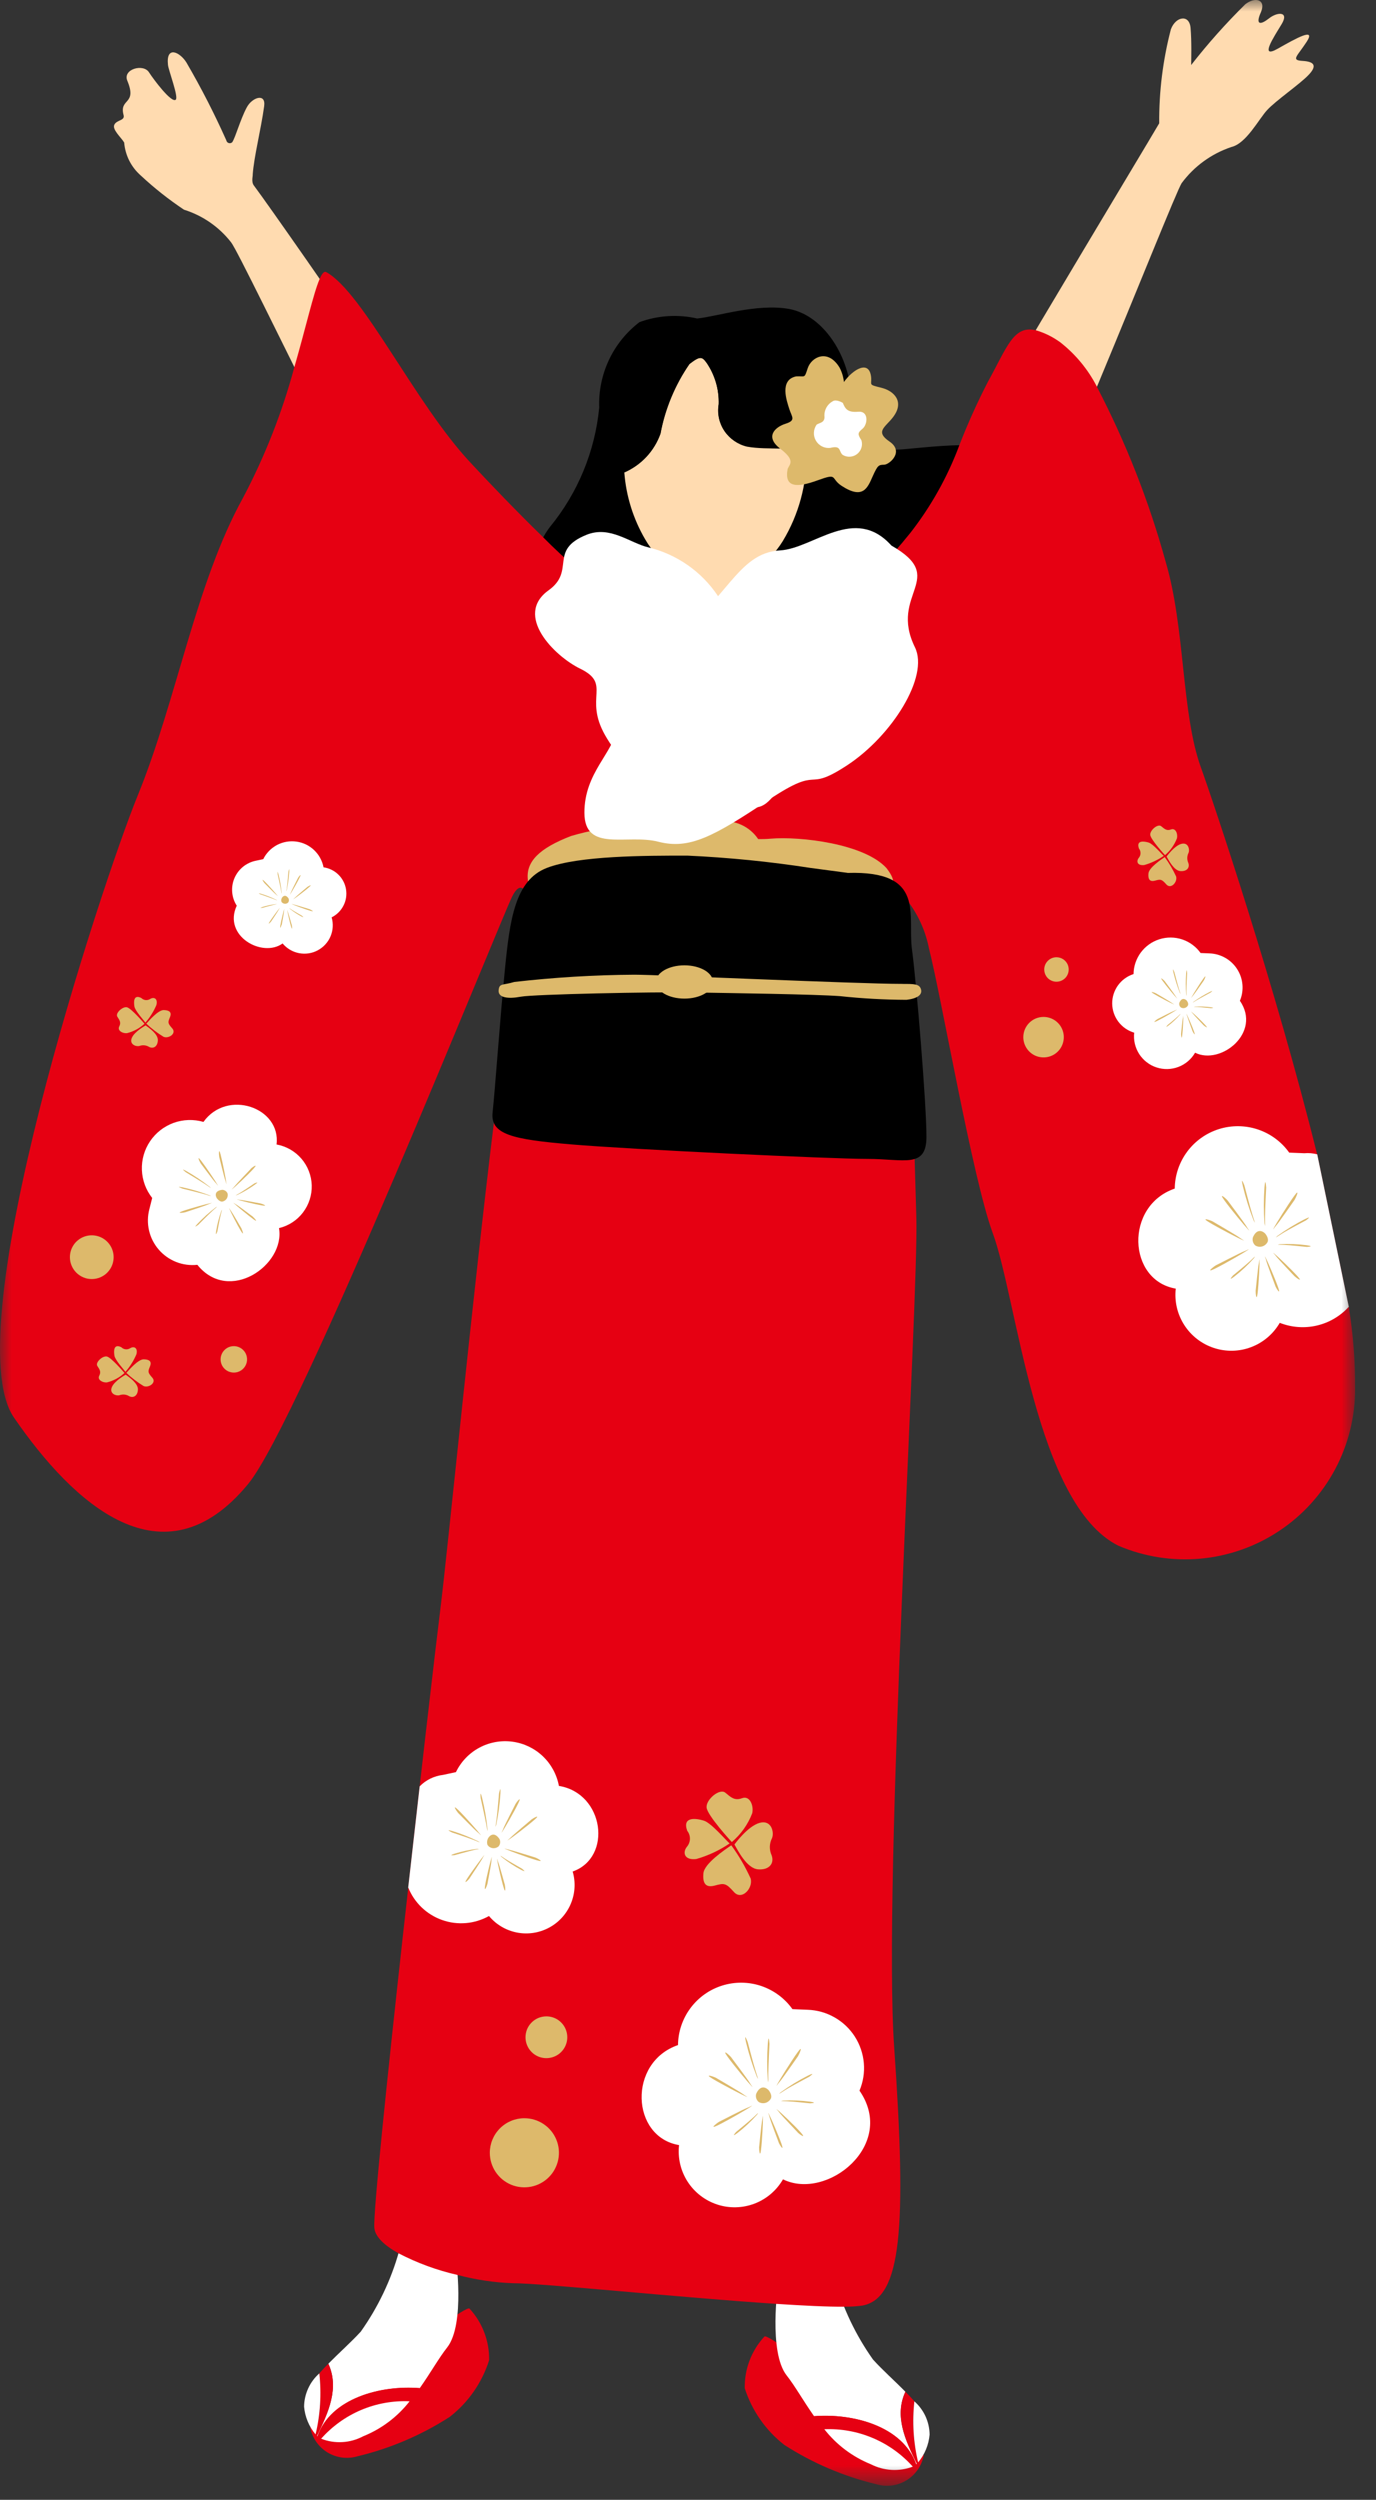<svg width="60" height="109" viewBox="0 0 60 109" fill="none" xmlns="http://www.w3.org/2000/svg">
<rect x="0" y="0" width="60" height="109" fill="#333333" stroke="none"/>
<mask id="mask0_317_6412" style="mask-type:luminance" maskUnits="userSpaceOnUse" x="0" y="0" width="60" height="109">
<path d="M59.094 0H0V108.376H59.094V0Z" fill="white"/>
</mask>
<g mask="url(#mask0_317_6412)">
<path d="M30.412 13.886C31.246 13.805 33.012 13.223 34.397 13.47C35.782 13.716 36.875 15.257 37.087 16.924C37.299 18.59 37.421 19.765 39.414 19.588C41.407 19.412 44.327 18.998 45.555 20.634C46.783 22.268 46.502 23.605 46.571 24.764C46.648 25.331 46.903 25.859 47.301 26.272C47.699 26.684 48.217 26.959 48.782 27.055C49.259 27.118 49.717 27.286 50.121 27.546C50.526 27.807 50.869 28.153 51.124 28.561C51.205 29.058 51.161 29.566 50.996 30.041C50.83 30.516 50.549 30.942 50.177 31.28C49.331 31.881 47.632 31.529 47.651 33.011C47.67 34.492 47.8 36.02 47.092 37.169C46.582 37.821 45.911 38.331 45.145 38.646C44.379 38.962 43.545 39.073 42.723 38.968C41.153 38.675 39.063 35.362 36.523 34.779C33.983 34.194 24.209 27.738 23.71 26.532C23.404 25.976 23.267 25.343 23.316 24.71C23.365 24.077 23.598 23.473 23.985 22.971C25.199 21.488 25.945 19.678 26.129 17.77C26.102 17.055 26.248 16.343 26.553 15.694C26.858 15.046 27.315 14.481 27.884 14.046C28.693 13.751 29.57 13.697 30.41 13.89" fill="black"/>
<path d="M31.34 17.628C31.359 16.991 31.178 16.364 30.822 15.835C30.622 15.569 30.547 15.49 30.064 15.872C29.438 16.787 29.008 17.821 28.8 18.91C28.663 19.283 28.453 19.624 28.182 19.915C27.911 20.205 27.585 20.438 27.223 20.6C27.301 21.627 27.61 22.622 28.129 23.511C28.434 24.044 28.866 24.493 29.387 24.819C29.907 25.145 30.5 25.338 31.113 25.38C31.727 25.352 32.324 25.174 32.852 24.86C33.38 24.546 33.823 24.106 34.141 23.58C34.828 22.437 35.184 21.125 35.17 19.791C34.677 19.418 33.531 19.649 32.57 19.475C32.169 19.379 31.819 19.135 31.591 18.792C31.363 18.449 31.273 18.032 31.339 17.625" fill="#FFDBB0"/>
<path d="M31.23 15.19C27.984 15.152 26.974 18.006 27.22 20.602C27.586 20.445 27.916 20.213 28.188 19.921C28.46 19.63 28.668 19.285 28.8 18.909C28.993 17.816 29.424 16.779 30.063 15.872C30.555 15.493 30.622 15.556 30.821 15.834C31.177 16.363 31.358 16.99 31.338 17.628C31.266 18.031 31.355 18.447 31.584 18.786C31.813 19.125 32.166 19.362 32.567 19.446C33.567 19.646 34.673 19.405 35.167 19.762C35.167 17.479 34.097 15.225 31.233 15.19" fill="black"/>
<path d="M30.478 24.651C31.044 24.859 31.666 24.866 32.237 24.669C32.319 25.203 33.537 28.893 34.327 29.27C33.38 30.694 30.459 30.805 28.644 29.203C29.736 28.686 30.844 25.529 30.478 24.648" fill="#FFDBB0"/>
<path d="M40.065 23.251C40.45 22.151 50.264 5.885 50.547 5.377C50.536 3.994 50.708 2.616 51.056 1.277C51.27 0.708 51.864 0.614 51.914 1.217C51.965 1.82 51.943 2.581 51.94 2.836C52.668 1.902 53.457 1.017 54.3 0.186C54.73 -0.155 55.225 -0.022 54.977 0.543C54.727 1.108 54.977 1.086 55.334 0.802C55.691 0.518 56.227 0.486 55.886 1.052C55.544 1.618 54.895 2.589 55.712 2.125C56.531 1.661 57.398 1.178 56.975 1.825C56.553 2.472 56.276 2.625 56.804 2.656C57.334 2.687 57.437 2.883 57.041 3.287C56.647 3.691 55.623 4.395 55.252 4.8C54.88 5.205 54.343 6.259 53.691 6.411C52.824 6.702 52.066 7.253 51.523 7.989C51.108 8.655 44.842 24.723 43.879 25.355C42.916 25.987 40.487 24.114 40.065 23.255" fill="#FFDBB0"/>
<path d="M22.569 24.972C22.133 23.955 12.431 9.915 11.064 8.08C10.947 7.922 11.035 7.635 11.019 7.61C11.079 6.805 11.376 5.668 11.519 4.626C11.598 4.039 10.989 4.25 10.762 4.68C10.477 5.213 10.275 5.971 10.13 6.198C10.11 6.218 10.085 6.233 10.058 6.24C10.03 6.247 10.002 6.247 9.975 6.238C9.948 6.23 9.923 6.215 9.904 6.194C9.886 6.173 9.873 6.147 9.868 6.119C9.349 4.955 8.767 3.82 8.125 2.719C7.847 2.274 7.232 1.968 7.325 2.833C7.353 3.085 7.798 4.238 7.662 4.348C7.477 4.5 6.722 3.5 6.5 3.158C6.254 2.758 5.335 3.016 5.553 3.524C5.995 4.585 5.187 4.269 5.389 5.018C5.455 5.267 5.102 5.218 4.989 5.431C4.876 5.644 5.273 5.981 5.415 6.214C5.459 6.765 5.715 7.278 6.129 7.644C6.718 8.195 7.352 8.696 8.023 9.144C8.836 9.398 9.552 9.893 10.076 10.565C10.568 11.174 17.934 26.8 18.938 27.334C19.942 27.868 22.203 25.853 22.563 24.972" fill="#FFDBB0"/>
<path d="M13.526 105.842C13.568 106.065 13.656 106.277 13.784 106.464C13.913 106.651 14.079 106.81 14.272 106.929C14.466 107.048 14.682 107.125 14.907 107.155C15.132 107.185 15.36 107.168 15.578 107.105C17.01 106.763 18.373 106.181 19.61 105.384C20.421 104.753 21.02 103.891 21.328 102.912C21.343 102.078 21.035 101.27 20.469 100.658C20.147 100.497 13.526 105.842 13.526 105.842Z" fill="#E60012"/>
<path d="M14.316 103.067C14.783 102.593 15.316 102.12 15.731 101.667C16.484 100.605 17.048 99.422 17.4 98.17L19.872 98.385C19.872 98.385 20.301 101.34 19.496 102.36C19.139 102.811 18.77 103.471 18.303 104.131C16.603 103.998 14.422 104.573 13.848 106.231L13.819 106.209C14.34 105.16 14.792 104.115 14.319 103.067" fill="white"/>
<path d="M13.924 103.486C14.044 103.347 14.177 103.208 14.316 103.066C14.802 104.114 14.338 105.159 13.816 106.223C13.794 106.204 13.778 106.182 13.759 106.163C13.966 105.287 14.023 104.382 13.924 103.486Z" fill="#E60012"/>
<path d="M13.924 103.486C14.023 104.376 13.968 105.277 13.76 106.148C13.473 105.806 13.298 105.383 13.26 104.938C13.263 104.663 13.324 104.392 13.439 104.142C13.553 103.892 13.719 103.668 13.926 103.486" fill="white"/>
<path d="M18.3 104.129C18.161 104.322 18.019 104.517 17.861 104.704C17.137 104.675 16.415 104.806 15.748 105.088C15.08 105.371 14.483 105.797 14 106.336C13.944 106.306 13.891 106.27 13.842 106.229C14.417 104.571 16.592 103.99 18.297 104.129" fill="#E60012"/>
<path d="M17.861 104.704C17.332 105.382 16.634 105.908 15.837 106.229C15.557 106.378 15.248 106.465 14.932 106.483C14.615 106.502 14.298 106.452 14.003 106.336C14.484 105.794 15.079 105.366 15.747 105.083C16.415 104.801 17.137 104.671 17.861 104.704Z" fill="white"/>
<path d="M40.279 107.061C40.237 107.284 40.149 107.495 40.021 107.682C39.892 107.869 39.726 108.028 39.533 108.146C39.34 108.265 39.124 108.343 38.899 108.373C38.674 108.404 38.445 108.387 38.227 108.324C36.795 107.982 35.432 107.4 34.195 106.603C33.387 105.971 32.788 105.11 32.474 104.134C32.459 103.298 32.768 102.489 33.336 101.877C33.658 101.716 40.279 107.061 40.279 107.061Z" fill="#E60012"/>
<path d="M39.48 104.289C39.013 103.812 38.48 103.342 38.065 102.881C37.314 101.821 36.75 100.639 36.4 99.389L33.928 99.603C33.928 99.603 33.499 102.559 34.304 103.579C34.661 104.03 35.03 104.69 35.497 105.353C37.202 105.217 39.375 105.792 39.952 107.453L39.981 107.427C39.46 106.379 38.995 105.334 39.48 104.289Z" fill="white"/>
<path d="M39.871 104.704C39.748 104.565 39.618 104.426 39.479 104.287C38.993 105.332 39.457 106.377 39.979 107.426L40.036 107.366C39.828 106.495 39.773 105.594 39.872 104.704" fill="#E60012"/>
<path d="M39.871 104.705C39.772 105.595 39.827 106.496 40.035 107.367C40.322 107.025 40.497 106.602 40.535 106.157C40.532 105.882 40.471 105.61 40.357 105.36C40.242 105.11 40.076 104.887 39.869 104.705" fill="white"/>
<path d="M35.495 105.351C35.634 105.544 35.776 105.736 35.934 105.923C36.658 105.894 37.379 106.026 38.045 106.308C38.712 106.59 39.309 107.016 39.792 107.555C39.848 107.527 39.901 107.494 39.95 107.455C39.372 105.794 37.206 105.219 35.495 105.355" fill="#E60012"/>
<path d="M35.944 105.922C36.474 106.599 37.172 107.125 37.968 107.447C38.25 107.592 38.558 107.676 38.874 107.695C39.19 107.713 39.506 107.665 39.802 107.554C39.32 107.014 38.724 106.587 38.056 106.305C37.389 106.023 36.668 105.892 35.944 105.922Z" fill="white"/>
<path d="M59.088 60.528C59.097 61.758 58.799 62.97 58.222 64.056C57.645 65.142 56.808 66.068 55.784 66.749C54.761 67.431 53.584 67.847 52.359 67.961C51.135 68.075 49.902 67.882 48.77 67.4C45.147 65.593 44.359 56.653 43.283 53.752C42.402 51.352 41.056 43.509 40.507 41.352C40.367 40.639 40.074 39.965 39.647 39.377C39.347 39.063 39.156 39.306 39.324 40.277C39.413 40.777 39.492 41.721 39.559 42.886C39.577 43.103 39.59 43.333 39.603 43.568C39.718 45.662 39.811 48.302 39.882 50.516C39.909 51.472 39.935 52.349 39.957 53.066C40.064 56.614 38.487 82.112 38.992 89.286C39.537 97.138 39.324 100.207 37.606 100.53C37.343 100.566 37.078 100.582 36.813 100.579C36.096 100.587 35.046 100.534 33.837 100.455C29.697 100.184 23.637 99.555 22.368 99.555C21.553 99.527 20.743 99.406 19.954 99.196C19.057 98.993 18.189 98.674 17.373 98.249C16.766 97.912 16.354 97.531 16.323 97.137C16.217 95.848 18.785 73.49 19.215 70.049C19.515 67.631 20.615 56.467 21.535 48.956C21.819 46.68 22.08 44.749 22.301 43.487C22.346 43.226 22.39 42.995 22.434 42.796C22.478 42.597 22.51 42.451 22.545 42.322C23.134 40.192 23.068 38.961 22.797 38.744C22.673 38.638 22.497 38.753 22.332 39.094C21.797 40.17 13.073 61.971 10.819 64.708C7.119 69.202 3.189 65.562 0.607 61.808C-1.975 58.054 4.415 38.594 6 34.7C7.7 30.541 8.533 25.427 10.6 21.7C11.555 19.889 12.306 17.977 12.838 16C13.347 14.238 13.671 12.776 13.938 12.165C14.038 11.926 14.133 11.815 14.226 11.865C15.837 12.755 18.096 17.59 20.514 20.172C21.338 21.058 22.489 22.262 23.662 23.405C24.701 24.456 25.827 25.416 27.028 26.275C27.242 26.415 27.467 26.536 27.701 26.638C28.08 26.792 28.467 26.924 28.861 27.032C28.906 27.041 28.945 27.054 28.985 27.063C29.301 27.159 29.631 27.198 29.96 27.178L30.013 27.293L31.093 29.793L31.337 30.351L31.359 30.4L31.434 30.324L33.2 28.564L33.94 27.824C34.082 27.815 34.222 27.793 34.36 27.758C35.144 27.522 35.868 27.119 36.482 26.576L36.49 26.571C37.657 25.554 38.731 24.435 39.701 23.228C40.601 22.073 41.32 20.787 41.831 19.415C42.198 18.47 42.615 17.544 43.08 16.643C43.908 15.15 44.187 14.176 45.157 14.398C45.546 14.51 45.911 14.69 46.237 14.929C46.9 15.45 47.442 16.106 47.827 16.855V16.86C49.093 19.291 50.099 21.848 50.827 24.49C51.686 27.39 51.509 31.106 52.368 33.471C52.917 34.994 55.627 43.045 57.434 50.338L58.811 56.981C59.004 58.154 59.096 59.34 59.086 60.528" fill="#E60012"/>
<path d="M34.883 27.848C34.483 28.012 33.071 27.002 33.071 27.002L30.393 30.791L30.772 32.091L34.883 27.848Z" fill="white"/>
<path d="M30.03 27.183L31.52 30.511L30.772 31.692L28.859 27.021L30.03 27.183Z" fill="white"/>
<path d="M28.96 27L31.554 32.26L30.071 35.145L27.028 26.255L28.96 27Z" fill="#CDD171"/>
<path d="M36.559 26.538L28.039 39.372L24.93 37.6L34.058 27.622L36.559 26.538Z" fill="#CDD171"/>
<path d="M24.912 36.449C26.586 35.957 28.35 35.849 30.071 36.133H30.122C30.506 35.914 30.943 35.805 31.385 35.818C31.709 35.78 32.036 35.831 32.332 35.967C32.627 36.103 32.88 36.318 33.061 36.588C33.232 36.588 33.408 36.588 33.607 36.569C34.896 36.462 37.69 36.784 38.659 37.857C39.654 39.149 37.797 38.612 36.831 38.612C35.865 38.612 27.694 37.857 25.231 37.933C24.549 37.952 23.081 38.82 23.021 38.397C22.907 37.576 23.513 36.986 24.909 36.449" fill="#DDB96B"/>
<path d="M36.951 38.059L35.338 37.844C33.559 37.569 31.767 37.39 29.97 37.308C28.148 37.308 25.234 37.308 23.845 37.844C22.456 38.38 22.231 40.102 22.017 42.265C21.803 44.428 21.587 47.531 21.48 48.5C21.373 49.469 22.339 49.681 24.918 49.9C27.497 50.119 36.206 50.531 37.818 50.531C39.43 50.531 40.398 50.964 40.398 49.565C40.398 48.166 39.968 42.9 39.766 41.397C39.564 39.894 40.391 37.956 36.953 38.063" fill="black"/>
<path d="M39.316 42.9C37.381 42.9 28.716 42.5 27.668 42.5C25.916 42.511 24.167 42.617 22.427 42.816C21.927 42.97 21.771 42.857 21.742 43.179C21.713 43.501 22.142 43.567 22.708 43.46C23.274 43.353 28.461 43.245 30.179 43.274C31.897 43.303 35.546 43.353 36.629 43.435C37.592 43.539 38.56 43.592 39.529 43.596C39.987 43.542 40.229 43.381 40.16 43.138C40.091 42.895 39.851 42.901 39.314 42.901" fill="#DDB96B"/>
<path d="M29.844 42.091C30.531 42.091 31.088 42.416 31.088 42.817C31.088 43.218 30.531 43.543 29.844 43.543C29.157 43.543 28.6 43.218 28.6 42.817C28.6 42.416 29.157 42.091 29.844 42.091Z" fill="#DDB96B"/>
<path d="M50.8 37.287C51.033 37.089 51.213 36.836 51.322 36.549C51.365 36.349 51.257 36.093 51.064 36.166C50.871 36.239 50.777 36.143 50.633 36.025C50.489 35.907 50.141 36.198 50.156 36.402C50.171 36.606 50.8 37.287 50.8 37.287Z" fill="#DDB96B"/>
<path d="M50.747 37.321C50.647 37.235 50.279 36.798 50.089 36.739C49.899 36.68 49.529 36.619 49.664 36.999C49.71 37.058 49.734 37.131 49.732 37.206C49.73 37.28 49.703 37.352 49.654 37.408C49.537 37.559 49.592 37.754 49.894 37.719C50.198 37.632 50.486 37.497 50.747 37.319" fill="#DDB96B"/>
<path d="M50.789 37.369C50.613 37.49 50.102 37.835 50.078 38.081C50.054 38.327 50.124 38.464 50.367 38.398C50.61 38.332 50.651 38.331 50.855 38.561C51.059 38.791 51.35 38.461 51.285 38.219C51.148 37.919 50.98 37.635 50.785 37.369" fill="#DDB96B"/>
<path d="M50.87 37.35C50.957 37.502 51.186 37.961 51.47 37.983C51.754 38.005 51.89 37.83 51.817 37.628C51.785 37.558 51.77 37.482 51.771 37.406C51.773 37.329 51.792 37.254 51.826 37.186C51.887 37.045 51.818 36.712 51.51 36.796C51.202 36.88 50.867 37.35 50.867 37.35" fill="#DDB96B"/>
<path d="M52.352 41.555C52.155 41.279 51.875 41.072 51.553 40.963C51.23 40.855 50.882 40.852 50.557 40.954C50.233 41.056 49.949 41.258 49.746 41.531C49.544 41.803 49.432 42.133 49.428 42.473C49.156 42.56 48.918 42.732 48.75 42.964C48.583 43.196 48.494 43.475 48.497 43.761C48.5 44.047 48.595 44.325 48.768 44.553C48.941 44.781 49.182 44.948 49.456 45.028C49.42 45.354 49.497 45.683 49.674 45.959C49.851 46.234 50.118 46.441 50.429 46.543C50.74 46.646 51.078 46.638 51.384 46.521C51.69 46.405 51.947 46.186 52.111 45.902C53.235 46.457 55.022 45.025 54.065 43.637C54.159 43.415 54.197 43.172 54.176 42.932C54.155 42.691 54.076 42.459 53.945 42.256C53.815 42.053 53.637 41.884 53.427 41.765C53.217 41.646 52.981 41.579 52.739 41.571L52.352 41.555Z" fill="white"/>
<path d="M51.208 42.39C51.186 42.334 51.108 42.149 51.167 42.403C51.239 42.703 51.332 42.997 51.444 43.284C51.499 43.384 51.479 43.347 51.414 43.14C51.349 42.933 51.208 42.39 51.208 42.39Z" fill="#DDB96B"/>
<path d="M50.785 42.78C50.742 42.727 50.535 42.545 50.694 42.766C50.853 42.987 51.234 43.445 51.305 43.516C51.376 43.587 51.294 43.499 51.257 43.43C51.22 43.361 50.785 42.78 50.785 42.78Z" fill="#DDB96B"/>
<path d="M52.771 43.289C52.814 43.257 52.955 43.152 52.749 43.253C52.505 43.376 52.271 43.518 52.049 43.678C51.976 43.748 52.003 43.722 52.167 43.622C52.331 43.522 52.767 43.289 52.767 43.289" fill="#DDB96B"/>
<path d="M52 44.964C52.023 45.019 52.148 45.218 52.072 44.998C51.996 44.778 51.791 44.307 51.75 44.231C51.709 44.155 51.75 44.248 51.768 44.314C51.786 44.38 52 44.964 52 44.964Z" fill="#DDB96B"/>
<path d="M50.917 44.691C50.887 44.726 50.789 44.839 50.945 44.722C51.129 44.58 51.299 44.422 51.452 44.248C51.5 44.175 51.481 44.202 51.362 44.314C51.243 44.426 50.917 44.691 50.917 44.691Z" fill="#DDB96B"/>
<path d="M52.493 42.752C52.53 42.694 52.637 42.442 52.478 42.661C52.319 42.88 52.004 43.388 51.959 43.478C51.914 43.568 51.973 43.464 52.027 43.406C52.081 43.348 52.493 42.752 52.493 42.752Z" fill="#DDB96B"/>
<path d="M51.764 42.436C51.759 42.376 51.743 42.177 51.721 42.436C51.7 42.744 51.7 43.053 51.721 43.36C51.742 43.472 51.734 43.43 51.735 43.213C51.736 42.996 51.764 42.436 51.764 42.436Z" fill="#DDB96B"/>
<path d="M50.4 43.31C50.339 43.278 50.08 43.191 50.311 43.333C50.542 43.475 51.072 43.748 51.165 43.786C51.258 43.824 51.15 43.773 51.088 43.724C51.026 43.675 50.4 43.31 50.4 43.31Z" fill="#DDB96B"/>
<path d="M51.739 43.619C51.629 43.519 51.508 43.53 51.426 43.719C51.415 43.757 51.415 43.797 51.427 43.834C51.438 43.871 51.461 43.904 51.491 43.929C51.518 43.945 51.547 43.954 51.578 43.958C51.609 43.961 51.64 43.958 51.67 43.948C51.7 43.939 51.727 43.923 51.75 43.903C51.773 43.882 51.792 43.857 51.805 43.829C51.837 43.729 51.739 43.619 51.739 43.619Z" fill="#DDB96B"/>
<path d="M50.478 44.432C50.418 44.466 50.205 44.638 50.449 44.52C50.693 44.402 51.209 44.101 51.291 44.043C51.373 43.985 51.272 44.049 51.198 44.074C51.124 44.099 50.478 44.432 50.478 44.432Z" fill="#DDB96B"/>
<path d="M52.8 43.961C52.846 43.961 52.995 43.947 52.8 43.918C52.57 43.888 52.338 43.879 52.106 43.891C52.021 43.909 52.053 43.902 52.216 43.909C52.379 43.916 52.798 43.961 52.798 43.961" fill="#DDB96B"/>
<path d="M52.487 44.708C52.529 44.749 52.723 44.884 52.566 44.708C52.409 44.532 52.038 44.182 51.966 44.128C51.894 44.074 51.975 44.142 52.014 44.197C52.053 44.252 52.482 44.705 52.482 44.705" fill="#DDB96B"/>
<path d="M51.5 45.082C51.5 45.141 51.521 45.375 51.55 45.144C51.579 44.913 51.602 44.4 51.599 44.314C51.596 44.228 51.599 44.331 51.578 44.396C51.557 44.461 51.5 45.082 51.5 45.082Z" fill="#DDB96B"/>
<path d="M11.477 37.465C11.606 37.202 11.815 36.986 12.074 36.847C12.333 36.709 12.629 36.656 12.919 36.695C13.21 36.734 13.481 36.863 13.694 37.065C13.908 37.266 14.052 37.53 14.108 37.818C14.352 37.852 14.58 37.964 14.756 38.137C14.933 38.31 15.049 38.535 15.088 38.779C15.128 39.023 15.088 39.273 14.975 39.492C14.862 39.712 14.682 39.89 14.461 40C14.54 40.273 14.524 40.565 14.413 40.827C14.303 41.089 14.105 41.304 13.854 41.438C13.604 41.572 13.314 41.615 13.035 41.56C12.756 41.505 12.505 41.356 12.323 41.138C11.444 41.776 9.708 40.817 10.323 39.491C10.21 39.314 10.142 39.113 10.125 38.905C10.107 38.696 10.14 38.486 10.222 38.294C10.303 38.101 10.431 37.931 10.592 37.798C10.754 37.665 10.946 37.574 11.151 37.532L11.479 37.462" fill="white"/>
<path d="M12.576 38.01C12.588 37.959 12.624 37.79 12.613 38.015C12.595 38.282 12.56 38.547 12.506 38.808C12.475 38.902 12.487 38.867 12.512 38.681C12.537 38.495 12.576 38.01 12.576 38.01Z" fill="#DDB96B"/>
<path d="M12.995 38.28C13.024 38.228 13.174 38.043 13.071 38.254C12.968 38.465 12.71 38.914 12.66 38.985C12.61 39.056 12.665 38.969 12.688 38.904C12.711 38.839 12.995 38.28 12.995 38.28Z" fill="#DDB96B"/>
<path d="M11.374 39.007C11.333 38.986 11.196 38.917 11.387 38.973C11.613 39.042 11.833 39.129 12.045 39.233C12.118 39.282 12.09 39.264 11.936 39.203C11.782 39.142 11.374 39.003 11.374 39.003" fill="#DDB96B"/>
<path d="M12.279 40.323C12.268 40.373 12.19 40.561 12.223 40.362C12.256 40.163 12.361 39.731 12.385 39.662C12.409 39.593 12.385 39.676 12.385 39.735C12.385 39.794 12.285 40.324 12.285 40.324" fill="#DDB96B"/>
<path d="M13.164 39.93C13.194 39.955 13.295 40.038 13.144 39.961C12.968 39.867 12.8 39.756 12.644 39.631C12.594 39.575 12.613 39.596 12.731 39.673C12.849 39.75 13.167 39.93 13.167 39.93" fill="#DDB96B"/>
<path d="M11.533 38.507C11.493 38.463 11.365 38.263 11.533 38.427C11.701 38.591 12.043 38.978 12.095 39.048C12.147 39.118 12.082 39.038 12.027 38.997C11.972 38.956 11.533 38.507 11.533 38.507Z" fill="#DDB96B"/>
<path d="M12.108 38.13C12.108 38.078 12.088 37.906 12.144 38.124C12.208 38.383 12.254 38.647 12.281 38.912C12.281 39.012 12.281 38.974 12.248 38.789C12.215 38.604 12.108 38.13 12.108 38.13Z" fill="#DDB96B"/>
<path d="M13.4 38.675C13.447 38.639 13.656 38.526 13.48 38.681C13.304 38.836 12.891 39.148 12.817 39.194C12.743 39.24 12.828 39.181 12.873 39.13C12.918 39.079 13.4 38.675 13.4 38.675Z" fill="#DDB96B"/>
<path d="M12.3 39.136C12.378 39.03 12.484 39.026 12.582 39.174C12.596 39.205 12.602 39.239 12.597 39.272C12.593 39.305 12.579 39.337 12.557 39.362C12.536 39.379 12.512 39.392 12.486 39.4C12.461 39.407 12.434 39.409 12.407 39.405C12.381 39.402 12.355 39.393 12.332 39.379C12.31 39.365 12.29 39.346 12.275 39.324C12.264 39.293 12.261 39.26 12.266 39.227C12.27 39.195 12.281 39.164 12.3 39.136Z" fill="#DDB96B"/>
<path d="M13.5 39.645C13.556 39.665 13.763 39.781 13.538 39.716C13.313 39.651 12.827 39.47 12.749 39.432C12.671 39.394 12.766 39.432 12.833 39.446C12.9 39.46 13.5 39.645 13.5 39.645Z" fill="#DDB96B"/>
<path d="M11.446 39.585C11.406 39.585 11.277 39.602 11.438 39.549C11.63 39.489 11.827 39.447 12.026 39.424C12.101 39.424 12.073 39.424 11.935 39.455C11.797 39.486 11.446 39.585 11.446 39.585Z" fill="#DDB96B"/>
<path d="M11.826 40.176C11.796 40.217 11.651 40.361 11.759 40.19C11.867 40.019 12.132 39.663 12.182 39.607C12.232 39.551 12.176 39.621 12.151 39.674C12.126 39.727 11.826 40.174 11.826 40.174" fill="#DDB96B"/>
<path d="M12.726 40.349C12.738 40.399 12.751 40.602 12.693 40.409C12.635 40.216 12.538 39.782 12.529 39.709C12.52 39.636 12.535 39.723 12.558 39.776C12.581 39.829 12.726 40.349 12.726 40.349Z" fill="#DDB96B"/>
<path d="M45.533 42.273C45.533 42.379 45.565 42.482 45.623 42.57C45.682 42.658 45.765 42.726 45.863 42.767C45.96 42.807 46.068 42.818 46.171 42.797C46.275 42.776 46.37 42.725 46.445 42.651C46.52 42.576 46.57 42.481 46.591 42.377C46.611 42.274 46.601 42.166 46.561 42.069C46.52 41.971 46.452 41.888 46.364 41.829C46.276 41.771 46.173 41.739 46.067 41.739C45.926 41.739 45.79 41.795 45.69 41.896C45.59 41.996 45.533 42.132 45.533 42.273Z" fill="#DDB96B"/>
<path d="M44.621 45.224C44.621 45.398 44.673 45.569 44.77 45.714C44.867 45.86 45.005 45.973 45.166 46.04C45.328 46.106 45.505 46.124 45.676 46.09C45.848 46.056 46.005 45.972 46.129 45.848C46.252 45.725 46.336 45.567 46.37 45.396C46.404 45.225 46.387 45.047 46.32 44.886C46.253 44.725 46.14 44.587 45.995 44.49C45.849 44.393 45.679 44.341 45.504 44.341C45.27 44.341 45.045 44.434 44.88 44.599C44.714 44.765 44.621 44.99 44.621 45.224Z" fill="#DDB96B"/>
<path d="M58.814 56.98C58.442 57.388 57.955 57.674 57.418 57.799C56.88 57.924 56.317 57.882 55.803 57.68C55.523 58.164 55.084 58.538 54.561 58.737C54.038 58.937 53.462 58.95 52.93 58.775C52.398 58.6 51.942 58.247 51.64 57.776C51.337 57.305 51.206 56.744 51.268 56.188C49.168 55.833 49.032 52.579 51.224 51.826C51.231 51.245 51.421 50.682 51.767 50.216C52.113 49.75 52.597 49.406 53.151 49.232C53.705 49.058 54.299 49.064 54.849 49.248C55.4 49.432 55.878 49.785 56.215 50.258L56.874 50.285C57.063 50.268 57.253 50.284 57.437 50.333L58.814 56.98Z" fill="white"/>
<path d="M54.261 51.689C54.221 51.589 54.094 51.278 54.192 51.711C54.314 52.223 54.472 52.726 54.664 53.216C54.756 53.387 54.722 53.323 54.611 52.97C54.5 52.617 54.261 51.689 54.261 51.689Z" fill="#DDB96B"/>
<path d="M53.538 52.355C53.464 52.264 53.113 51.955 53.382 52.331C53.651 52.707 54.304 53.49 54.425 53.612C54.546 53.734 54.409 53.582 54.345 53.464C54.281 53.346 53.538 52.355 53.538 52.355Z" fill="#DDB96B"/>
<path d="M56.929 53.224C57.002 53.169 57.244 52.989 56.891 53.162C56.477 53.373 56.079 53.616 55.702 53.888C55.577 54.008 55.624 53.963 55.902 53.788C56.18 53.613 56.928 53.22 56.928 53.22" fill="#DDB96B"/>
<path d="M55.612 56.083C55.651 56.175 55.865 56.516 55.735 56.141C55.605 55.766 55.255 54.961 55.185 54.831C55.115 54.703 55.191 54.861 55.215 54.974C55.239 55.087 55.615 56.083 55.615 56.083" fill="#DDB96B"/>
<path d="M53.763 55.616C53.713 55.676 53.545 55.869 53.812 55.669C54.126 55.427 54.415 55.156 54.678 54.86C54.758 54.735 54.728 54.782 54.525 54.972C54.322 55.162 53.763 55.616 53.763 55.616Z" fill="#DDB96B"/>
<path d="M56.455 52.306C56.518 52.206 56.7 51.776 56.429 52.151C56.158 52.526 55.621 53.392 55.544 53.545C55.467 53.698 55.568 53.521 55.659 53.423C55.75 53.325 56.459 52.306 56.459 52.306" fill="#DDB96B"/>
<path d="M55.21 51.767C55.201 51.667 55.174 51.325 55.137 51.767C55.1 52.292 55.1 52.819 55.137 53.344C55.173 53.536 55.16 53.465 55.161 53.094C55.162 52.724 55.212 51.767 55.212 51.767" fill="#DDB96B"/>
<path d="M52.877 53.258C52.777 53.203 52.33 53.058 52.724 53.297C53.118 53.536 54.024 54.006 54.183 54.071C54.342 54.136 54.157 54.049 54.052 53.965C53.947 53.881 52.877 53.258 52.877 53.258Z" fill="#DDB96B"/>
<path d="M55.167 53.786C54.979 53.607 54.767 53.635 54.632 53.954C54.614 54.018 54.615 54.085 54.635 54.149C54.654 54.212 54.692 54.269 54.743 54.311C54.789 54.337 54.839 54.354 54.892 54.36C54.944 54.366 54.997 54.361 55.048 54.345C55.098 54.329 55.145 54.303 55.184 54.268C55.224 54.233 55.256 54.191 55.278 54.143C55.334 53.974 55.167 53.786 55.167 53.786Z" fill="#DDB96B"/>
<path d="M53.014 55.174C52.914 55.232 52.549 55.526 52.965 55.324C53.381 55.122 54.265 54.609 54.403 54.51C54.541 54.411 54.369 54.52 54.243 54.564C54.117 54.608 53.014 55.174 53.014 55.174Z" fill="#DDB96B"/>
<path d="M56.984 54.37C57.062 54.364 57.318 54.347 56.984 54.297C56.592 54.245 56.196 54.229 55.8 54.251C55.656 54.281 55.711 54.27 55.987 54.281C56.264 54.292 56.981 54.37 56.981 54.37" fill="#DDB96B"/>
<path d="M56.444 55.645C56.516 55.715 56.844 55.945 56.579 55.65C56.314 55.355 55.679 54.75 55.563 54.66C55.447 54.57 55.579 54.684 55.645 54.778C55.711 54.872 56.444 55.645 56.444 55.645Z" fill="#DDB96B"/>
<path d="M54.752 56.283C54.746 56.383 54.788 56.783 54.837 56.389C54.886 55.995 54.928 55.119 54.922 54.972C54.916 54.825 54.913 55.001 54.886 55.112C54.858 55.223 54.752 56.283 54.752 56.283Z" fill="#DDB96B"/>
<path d="M6.3 44.639C6.083 44.839 5.82 44.98 5.534 45.05C5.341 45.068 5.108 44.934 5.199 44.758C5.29 44.583 5.212 44.481 5.116 44.331C5.02 44.181 5.339 43.882 5.532 43.92C5.725 43.959 6.3 44.639 6.3 44.639Z" fill="#DDB96B"/>
<path d="M6.339 44.59C6.269 44.483 5.895 44.082 5.862 43.89C5.829 43.698 5.814 43.342 6.162 43.516C6.212 43.567 6.279 43.599 6.35 43.606C6.422 43.613 6.493 43.595 6.553 43.555C6.712 43.461 6.89 43.537 6.821 43.82C6.703 44.1 6.541 44.359 6.341 44.587" fill="#DDB96B"/>
<path d="M6.379 44.636C6.515 44.483 6.904 44.036 7.142 44.042C7.38 44.048 7.502 44.131 7.41 44.355C7.318 44.579 7.31 44.618 7.51 44.84C7.71 45.062 7.357 45.301 7.133 45.209C6.863 45.045 6.611 44.853 6.381 44.636" fill="#DDB96B"/>
<path d="M6.351 44.711C6.486 44.811 6.896 45.084 6.884 45.361C6.872 45.638 6.684 45.743 6.503 45.65C6.441 45.611 6.37 45.587 6.297 45.58C6.224 45.572 6.15 45.582 6.081 45.607C5.939 45.648 5.63 45.543 5.746 45.259C5.862 44.975 6.351 44.711 6.351 44.711Z" fill="#DDB96B"/>
<path d="M5.428 59.867C5.211 60.066 4.948 60.208 4.662 60.278C4.469 60.295 4.236 60.162 4.327 59.986C4.418 59.81 4.34 59.709 4.244 59.559C4.148 59.409 4.467 59.109 4.66 59.148C4.853 59.187 5.428 59.867 5.428 59.867Z" fill="#DDB96B"/>
<path d="M5.468 59.818C5.398 59.711 5.024 59.31 4.991 59.118C4.958 58.926 4.943 58.57 5.291 58.744C5.341 58.795 5.408 58.826 5.479 58.834C5.55 58.841 5.622 58.823 5.682 58.783C5.841 58.689 6.019 58.765 5.95 59.048C5.832 59.328 5.67 59.587 5.47 59.815" fill="#DDB96B"/>
<path d="M5.508 59.864C5.644 59.711 6.033 59.264 6.271 59.27C6.509 59.276 6.631 59.359 6.539 59.583C6.447 59.807 6.439 59.846 6.639 60.068C6.839 60.29 6.486 60.529 6.262 60.437C5.992 60.272 5.74 60.08 5.51 59.864" fill="#DDB96B"/>
<path d="M5.481 59.94C5.616 60.039 6.026 60.312 6.014 60.59C6.002 60.867 5.814 60.971 5.633 60.879C5.571 60.84 5.5 60.816 5.427 60.808C5.354 60.801 5.28 60.81 5.211 60.836C5.069 60.877 4.76 60.772 4.876 60.487C4.992 60.203 5.481 59.94 5.481 59.94Z" fill="#DDB96B"/>
<path d="M6.637 52.236C6.361 51.887 6.204 51.459 6.187 51.014C6.17 50.57 6.295 50.131 6.544 49.762C6.793 49.393 7.152 49.113 7.57 48.961C7.989 48.81 8.444 48.795 8.872 48.919C9.901 47.477 12.258 48.287 12.059 49.903C12.48 49.979 12.862 50.197 13.142 50.521C13.421 50.845 13.58 51.255 13.593 51.683C13.605 52.111 13.47 52.53 13.21 52.87C12.951 53.21 12.582 53.45 12.166 53.55C12.442 55.163 9.986 56.866 8.605 55.15C8.291 55.184 7.974 55.142 7.681 55.026C7.387 54.91 7.127 54.725 6.921 54.486C6.715 54.248 6.57 53.962 6.499 53.655C6.428 53.348 6.433 53.028 6.513 52.723L6.637 52.233" fill="white"/>
<path d="M8.107 51.116C8.045 51.066 7.842 50.904 8.138 51.07C8.487 51.271 8.821 51.496 9.138 51.744C9.244 51.844 9.204 51.809 8.97 51.651C8.736 51.493 8.107 51.116 8.107 51.116Z" fill="#DDB96B"/>
<path d="M8.753 50.73C8.703 50.656 8.553 50.33 8.769 50.61C8.985 50.89 9.418 51.539 9.481 51.654C9.544 51.769 9.462 51.636 9.39 51.563C9.318 51.49 8.753 50.73 8.753 50.73Z" fill="#DDB96B"/>
<path d="M8.651 53.4C8.595 53.442 8.41 53.579 8.614 53.359C8.857 53.102 9.12 52.865 9.4 52.65C9.515 52.584 9.472 52.609 9.286 52.777C9.1 52.945 8.646 53.405 8.646 53.405" fill="#DDB96B"/>
<path d="M11.033 53.062C11.093 53.111 11.295 53.342 11.049 53.162C10.803 52.982 10.289 52.554 10.209 52.475C10.129 52.396 10.229 52.485 10.309 52.528C10.389 52.571 11.036 53.06 11.036 53.06" fill="#DDB96B"/>
<path d="M11.094 51.6C11.149 51.577 11.327 51.501 11.122 51.648C10.876 51.825 10.615 51.978 10.341 52.106C10.232 52.138 10.273 52.126 10.456 52.019C10.639 51.911 11.094 51.6 11.094 51.6Z" fill="#DDB96B"/>
<path d="M8.082 52.857C7.995 52.882 7.64 52.922 7.974 52.804C8.308 52.686 9.06 52.482 9.189 52.459C9.318 52.436 9.166 52.471 9.074 52.517C8.982 52.563 8.082 52.857 8.082 52.857Z" fill="#DDB96B"/>
<path d="M7.958 51.828C7.884 51.799 7.642 51.706 7.974 51.775C8.367 51.862 8.753 51.976 9.13 52.117C9.263 52.185 9.213 52.159 8.942 52.079C8.671 51.999 7.958 51.828 7.958 51.828Z" fill="#DDB96B"/>
<path d="M9.559 50.443C9.541 50.355 9.529 49.998 9.62 50.343C9.711 50.688 9.857 51.451 9.87 51.581C9.883 51.711 9.86 51.557 9.822 51.462C9.784 51.367 9.559 50.447 9.559 50.447" fill="#DDB96B"/>
<path d="M9.447 52.235C9.356 52.059 9.422 51.913 9.686 51.88C9.737 51.88 9.787 51.896 9.829 51.924C9.871 51.953 9.904 51.993 9.924 52.04C9.933 52.079 9.934 52.12 9.927 52.159C9.92 52.199 9.905 52.237 9.883 52.27C9.86 52.303 9.831 52.332 9.797 52.353C9.763 52.375 9.725 52.389 9.685 52.395C9.548 52.395 9.447 52.235 9.447 52.235Z" fill="#DDB96B"/>
<path d="M10.933 50.96C10.998 50.898 11.292 50.695 11.054 50.96C10.816 51.225 10.247 51.755 10.144 51.837C10.041 51.919 10.159 51.815 10.218 51.737C10.277 51.659 10.933 50.969 10.933 50.969" fill="#DDB96B"/>
<path d="M9.479 53.695C9.458 53.751 9.389 53.934 9.425 53.681C9.473 53.383 9.548 53.089 9.649 52.804C9.703 52.704 9.682 52.741 9.63 52.947C9.578 53.153 9.479 53.695 9.479 53.695Z" fill="#DDB96B"/>
<path d="M10.532 53.577C10.568 53.645 10.664 53.937 10.506 53.677C10.348 53.417 10.044 52.821 10.006 52.716C9.968 52.611 10.02 52.734 10.075 52.803C10.13 52.872 10.536 53.577 10.536 53.577" fill="#DDB96B"/>
<path d="M11.368 52.476C11.443 52.494 11.727 52.611 11.427 52.561C11.127 52.511 10.477 52.351 10.37 52.314C10.263 52.277 10.393 52.314 10.481 52.319C10.569 52.324 11.368 52.476 11.368 52.476Z" fill="#DDB96B"/>
<path d="M3.73 55.732C3.911 55.785 4.104 55.784 4.284 55.728C4.464 55.673 4.624 55.565 4.742 55.418C4.861 55.272 4.934 55.093 4.951 54.905C4.969 54.718 4.93 54.529 4.84 54.363C4.75 54.197 4.613 54.062 4.447 53.974C4.28 53.886 4.09 53.849 3.903 53.868C3.715 53.888 3.538 53.962 3.392 54.083C3.247 54.203 3.141 54.364 3.087 54.545C3.015 54.788 3.043 55.049 3.163 55.271C3.284 55.494 3.488 55.659 3.73 55.732Z" fill="#DDB96B"/>
<path d="M10.032 59.825C10.142 59.858 10.258 59.857 10.367 59.824C10.476 59.79 10.573 59.724 10.645 59.636C10.716 59.547 10.761 59.439 10.771 59.325C10.781 59.212 10.758 59.097 10.704 58.997C10.649 58.897 10.566 58.815 10.465 58.762C10.364 58.709 10.25 58.687 10.136 58.699C10.023 58.71 9.915 58.756 9.827 58.829C9.74 58.902 9.676 58.999 9.643 59.108C9.621 59.181 9.614 59.257 9.622 59.333C9.63 59.408 9.653 59.481 9.689 59.548C9.725 59.614 9.774 59.673 9.833 59.721C9.892 59.768 9.959 59.804 10.032 59.825Z" fill="#DDB96B"/>
<path d="M33.939 34.406C32.7 36.306 32.289 34.124 30.367 34.858C29.322 35.258 27.325 33.716 26.385 32.058C25.445 30.4 26.685 29.832 25.301 29.158C24.168 28.607 22.401 26.829 23.921 25.739C25.114 24.882 23.904 23.993 25.575 23.319C26.608 22.903 27.46 23.679 28.283 23.87C29.517 24.172 30.593 24.924 31.3 25.98C31.8 26.902 33.719 29.299 33.948 30.474C34.177 31.649 35.42 33.262 33.935 34.406" fill="white"/>
<path d="M38.872 23.789C41.383 25.228 38.739 25.866 39.896 28.225C40.524 29.507 38.88 32.092 36.953 33.36C35.026 34.628 35.907 33.284 33.511 34.881C31.115 36.478 30.064 37.052 28.706 36.702C27.348 36.352 25.488 37.19 25.483 35.44C25.478 33.69 26.754 32.822 26.883 31.783C27.012 30.744 26.631 29.701 29.162 27.983C31.693 26.265 32.123 24.106 34.011 24C35.475 23.917 37.266 22 38.872 23.791" fill="white"/>
<path d="M36.8 16.655C37.177 16.124 37.926 15.637 37.989 16.487C38.005 16.794 37.864 16.769 38.429 16.907C38.994 17.045 39.453 17.521 38.939 18.192C38.609 18.627 38.139 18.812 38.788 19.254C39.437 19.696 38.788 20.254 38.556 20.263C38.324 20.272 38.279 20.263 38.056 20.763C37.833 21.263 37.642 21.798 36.701 21.186C36.192 20.855 36.566 20.612 35.659 20.942C34.752 21.272 34.187 21.273 34.345 20.442C34.445 20.227 34.689 20.075 34.018 19.561C33.347 19.047 33.785 18.625 34.252 18.477C34.719 18.329 34.53 18.187 34.417 17.834C34.304 17.481 33.978 16.561 34.717 16.411C35.117 16.389 35.067 16.522 35.222 16.05C35.377 15.578 36.094 15.181 36.609 16.028C36.712 16.224 36.777 16.439 36.799 16.66" fill="#DDB96B"/>
<path d="M36.75 17.566C36.85 17.804 36.936 17.996 37.416 17.953C37.896 17.91 37.835 18.503 37.616 18.689C37.397 18.875 37.384 18.92 37.562 19.197C37.595 19.305 37.595 19.419 37.561 19.527C37.527 19.634 37.462 19.728 37.374 19.797C37.285 19.867 37.178 19.907 37.066 19.914C36.954 19.921 36.842 19.894 36.746 19.836C36.562 19.683 36.698 19.405 36.202 19.53C36.079 19.544 35.954 19.521 35.843 19.465C35.733 19.409 35.641 19.323 35.578 19.216C35.515 19.109 35.484 18.986 35.49 18.862C35.495 18.738 35.536 18.619 35.608 18.517C35.741 18.425 35.987 18.438 35.948 18.123C35.945 17.996 35.977 17.871 36.041 17.76C36.104 17.65 36.197 17.559 36.308 17.498C36.46 17.389 36.748 17.566 36.748 17.566" fill="white"/>
<path d="M31.91 80.32C32.309 79.981 32.616 79.548 32.802 79.06C32.874 78.723 32.691 78.283 32.36 78.406C32.029 78.529 31.87 78.367 31.626 78.166C31.382 77.965 30.784 78.46 30.81 78.809C30.836 79.158 31.91 80.32 31.91 80.32Z" fill="#DDB96B"/>
<path d="M31.815 80.38C31.642 80.232 31.015 79.486 30.691 79.386C30.367 79.286 29.735 79.186 29.967 79.83C30.046 79.93 30.087 80.055 30.084 80.183C30.08 80.311 30.033 80.433 29.949 80.53C29.749 80.788 29.849 81.12 30.359 81.06C30.877 80.913 31.369 80.683 31.815 80.38Z" fill="#DDB96B"/>
<path d="M31.887 80.461C31.587 80.667 30.714 81.256 30.673 81.676C30.632 82.096 30.751 82.329 31.166 82.217C31.581 82.105 31.651 82.103 32 82.495C32.349 82.887 32.845 82.326 32.733 81.911C32.501 81.4 32.218 80.914 31.887 80.461Z" fill="#DDB96B"/>
<path d="M32.026 80.428C32.175 80.688 32.565 81.47 33.055 81.509C33.545 81.548 33.772 81.247 33.648 80.902C33.594 80.783 33.567 80.654 33.569 80.523C33.572 80.392 33.605 80.264 33.664 80.148C33.764 79.907 33.65 79.338 33.124 79.482C32.598 79.626 32.024 80.428 32.024 80.428" fill="#DDB96B"/>
<path d="M34.554 87.605C34.218 87.133 33.74 86.779 33.189 86.594C32.639 86.409 32.044 86.404 31.49 86.578C30.936 86.751 30.452 87.096 30.106 87.562C29.76 88.028 29.57 88.592 29.564 89.172C27.372 89.924 27.512 93.181 29.61 93.533C29.547 94.09 29.678 94.651 29.98 95.123C30.282 95.594 30.738 95.947 31.27 96.123C31.801 96.298 32.377 96.284 32.901 96.085C33.424 95.885 33.862 95.511 34.142 95.026C36.062 95.972 39.112 93.526 37.478 91.159C37.638 90.779 37.703 90.366 37.667 89.955C37.631 89.544 37.496 89.148 37.274 88.801C37.051 88.454 36.747 88.166 36.388 87.963C36.03 87.759 35.627 87.646 35.215 87.632L34.554 87.605Z" fill="white"/>
<path d="M32.6 89.032C32.56 88.932 32.433 88.621 32.531 89.054C32.654 89.564 32.812 90.065 33.003 90.554C33.095 90.725 33.061 90.661 32.95 90.308C32.839 89.955 32.6 89.027 32.6 89.027" fill="#DDB96B"/>
<path d="M31.879 89.7C31.805 89.609 31.454 89.3 31.723 89.676C31.992 90.052 32.645 90.835 32.766 90.957C32.887 91.079 32.75 90.927 32.686 90.809C32.622 90.691 31.879 89.7 31.879 89.7Z" fill="#DDB96B"/>
<path d="M35.271 90.565C35.344 90.51 35.586 90.33 35.233 90.503C34.818 90.714 34.421 90.956 34.044 91.229C33.919 91.349 33.966 91.304 34.244 91.129C34.522 90.954 35.27 90.561 35.27 90.561" fill="#DDB96B"/>
<path d="M33.954 93.425C33.993 93.518 34.207 93.858 34.077 93.483C33.947 93.108 33.597 92.304 33.527 92.174C33.457 92.044 33.533 92.203 33.557 92.316C33.581 92.429 33.957 93.425 33.957 93.425" fill="#DDB96B"/>
<path d="M32.1 92.958C32.05 93.018 31.882 93.211 32.149 93.011C32.462 92.769 32.752 92.499 33.015 92.202C33.095 92.077 33.065 92.124 32.862 92.314C32.659 92.504 32.1 92.958 32.1 92.958Z" fill="#DDB96B"/>
<path d="M34.8 89.648C34.863 89.548 35.045 89.118 34.774 89.493C34.503 89.868 33.966 90.734 33.889 90.887C33.812 91.04 33.913 90.863 34.004 90.765C34.095 90.667 34.804 89.648 34.804 89.648" fill="#DDB96B"/>
<path d="M33.552 89.109C33.543 89.009 33.516 88.667 33.48 89.109C33.443 89.634 33.443 90.161 33.48 90.686C33.516 90.878 33.502 90.806 33.503 90.436C33.504 90.066 33.554 89.109 33.554 89.109" fill="#DDB96B"/>
<path d="M31.219 90.6C31.119 90.545 30.672 90.4 31.066 90.638C31.46 90.876 32.366 91.347 32.525 91.412C32.684 91.477 32.499 91.391 32.394 91.307C32.289 91.223 31.219 90.6 31.219 90.6Z" fill="#DDB96B"/>
<path d="M33.508 91.13C33.321 90.951 33.114 90.979 32.973 91.298C32.955 91.362 32.956 91.429 32.976 91.493C32.995 91.556 33.033 91.612 33.085 91.655C33.13 91.681 33.181 91.698 33.233 91.704C33.286 91.71 33.339 91.705 33.389 91.689C33.44 91.673 33.486 91.647 33.526 91.612C33.566 91.577 33.598 91.534 33.62 91.487C33.676 91.318 33.508 91.13 33.508 91.13Z" fill="#DDB96B"/>
<path d="M31.356 92.517C31.256 92.575 30.89 92.869 31.306 92.667C31.722 92.465 32.606 91.952 32.744 91.853C32.882 91.754 32.711 91.863 32.584 91.907C32.457 91.951 31.356 92.517 31.356 92.517Z" fill="#DDB96B"/>
<path d="M35.325 91.712C35.403 91.706 35.658 91.689 35.325 91.64C34.933 91.588 34.537 91.572 34.141 91.593C33.996 91.623 34.051 91.612 34.328 91.623C34.605 91.634 35.322 91.712 35.322 91.712" fill="#DDB96B"/>
<path d="M34.785 92.988C34.857 93.058 35.185 93.288 34.921 92.988C34.657 92.688 34.021 92.088 33.904 91.998C33.787 91.908 33.92 92.022 33.986 92.116C34.052 92.21 34.786 92.983 34.786 92.983" fill="#DDB96B"/>
<path d="M33.1 93.627C33.094 93.727 33.136 94.127 33.185 93.733C33.234 93.339 33.275 92.463 33.269 92.316C33.263 92.169 33.261 92.345 33.233 92.456C33.205 92.567 33.1 93.627 33.1 93.627Z" fill="#DDB96B"/>
<path d="M18.3 77.891C18.572 77.612 18.932 77.436 19.319 77.391L19.881 77.271C20.099 76.818 20.454 76.446 20.897 76.207C21.339 75.969 21.845 75.876 22.343 75.943C22.841 76.009 23.306 76.232 23.67 76.578C24.034 76.924 24.279 77.377 24.371 77.871C26.351 78.195 26.714 80.993 24.971 81.604C25.106 82.069 25.077 82.567 24.888 83.014C24.699 83.46 24.363 83.829 23.934 84.056C23.506 84.284 23.013 84.357 22.537 84.264C22.061 84.17 21.632 83.916 21.322 83.544C21.013 83.717 20.672 83.822 20.319 83.852C19.967 83.882 19.613 83.837 19.279 83.719C18.946 83.601 18.641 83.414 18.386 83.169C18.131 82.924 17.931 82.628 17.8 82.3L18.3 77.891Z" fill="white"/>
<path d="M21.759 78.2C21.779 78.112 21.841 77.825 21.821 78.208C21.792 78.663 21.732 79.116 21.64 79.563C21.586 79.723 21.606 79.663 21.649 79.345C21.692 79.027 21.759 78.2 21.759 78.2Z" fill="#DDB96B"/>
<path d="M22.474 78.664C22.524 78.575 22.774 78.264 22.604 78.62C22.434 78.976 21.987 79.746 21.904 79.867C21.821 79.988 21.913 79.839 21.95 79.729C21.987 79.619 22.476 78.664 22.476 78.664" fill="#DDB96B"/>
<path d="M19.707 79.9C19.636 79.864 19.407 79.746 19.73 79.841C20.115 79.96 20.49 80.108 20.852 80.287C20.977 80.37 20.93 80.338 20.667 80.234C20.404 80.129 19.707 79.9 19.707 79.9Z" fill="#DDB96B"/>
<path d="M21.252 82.15C21.232 82.235 21.1 82.557 21.152 82.217C21.204 81.877 21.387 81.14 21.428 81.017C21.469 80.894 21.428 81.043 21.428 81.143C21.428 81.243 21.253 82.148 21.253 82.148" fill="#DDB96B"/>
<path d="M22.762 81.481C22.814 81.524 22.985 81.665 22.728 81.533C22.425 81.373 22.138 81.184 21.87 80.97C21.783 80.87 21.816 80.911 22.017 81.043C22.218 81.175 22.762 81.481 22.762 81.481Z" fill="#DDB96B"/>
<path d="M19.977 79.052C19.908 78.976 19.69 78.636 19.977 78.915C20.264 79.194 20.849 79.857 20.937 79.976C21.025 80.095 20.913 79.958 20.821 79.888C20.729 79.818 19.977 79.052 19.977 79.052Z" fill="#DDB96B"/>
<path d="M20.96 78.407C20.952 78.318 20.925 78.024 21.022 78.396C21.131 78.839 21.209 79.289 21.256 79.742C21.256 79.911 21.256 79.848 21.199 79.532C21.142 79.216 20.96 78.407 20.96 78.407Z" fill="#DDB96B"/>
<path d="M23.171 79.337C23.251 79.275 23.608 79.082 23.307 79.347C23.006 79.611 22.301 80.147 22.175 80.222C22.049 80.299 22.195 80.2 22.275 80.114C22.355 80.028 23.175 79.337 23.175 79.337" fill="#DDB96B"/>
<path d="M21.3 80.125C21.433 79.944 21.614 79.938 21.781 80.19C21.806 80.242 21.815 80.3 21.808 80.357C21.8 80.414 21.776 80.467 21.738 80.511C21.703 80.54 21.662 80.562 21.618 80.575C21.574 80.587 21.528 80.591 21.483 80.585C21.438 80.579 21.394 80.563 21.355 80.54C21.316 80.516 21.283 80.484 21.257 80.447C21.239 80.393 21.234 80.337 21.242 80.281C21.249 80.225 21.269 80.172 21.3 80.125Z" fill="#DDB96B"/>
<path d="M23.336 80.992C23.436 81.026 23.785 81.224 23.401 81.112C23.017 81 22.188 80.693 22.054 80.629C21.92 80.565 22.083 80.629 22.198 80.652C22.313 80.675 23.336 80.992 23.336 80.992Z" fill="#DDB96B"/>
<path d="M19.829 80.89C19.762 80.896 19.541 80.919 19.816 80.828C20.142 80.727 20.477 80.655 20.816 80.615C20.945 80.615 20.896 80.615 20.661 80.668C20.426 80.721 19.826 80.89 19.826 80.89" fill="#DDB96B"/>
<path d="M20.478 81.9C20.427 81.971 20.178 82.215 20.363 81.924C20.548 81.633 21.001 81.024 21.085 80.924C21.169 80.824 21.075 80.948 21.032 81.038C20.989 81.128 20.478 81.895 20.478 81.895" fill="#DDB96B"/>
<path d="M22.015 82.195C22.035 82.28 22.058 82.628 21.958 82.295C21.858 81.962 21.694 81.224 21.678 81.095C21.662 80.966 21.688 81.118 21.729 81.209C21.77 81.3 22.015 82.189 22.015 82.189" fill="#DDB96B"/>
<path d="M22.914 88.831C22.914 89.011 22.968 89.187 23.068 89.337C23.168 89.487 23.31 89.604 23.476 89.673C23.643 89.742 23.826 89.76 24.003 89.724C24.18 89.689 24.342 89.603 24.469 89.475C24.597 89.348 24.683 89.185 24.719 89.009C24.754 88.832 24.736 88.649 24.667 88.482C24.598 88.316 24.481 88.174 24.331 88.073C24.181 87.973 24.005 87.92 23.825 87.92C23.705 87.92 23.587 87.944 23.476 87.989C23.366 88.035 23.265 88.102 23.181 88.187C23.096 88.271 23.029 88.372 22.983 88.482C22.938 88.593 22.914 88.711 22.914 88.831Z" fill="#DDB96B"/>
<path d="M21.358 93.869C21.359 94.167 21.447 94.459 21.613 94.706C21.779 94.954 22.014 95.147 22.289 95.261C22.564 95.375 22.867 95.404 23.16 95.346C23.452 95.288 23.72 95.145 23.931 94.934C24.142 94.723 24.285 94.455 24.343 94.163C24.402 93.87 24.372 93.567 24.258 93.292C24.144 93.017 23.951 92.781 23.703 92.616C23.456 92.45 23.164 92.362 22.866 92.361C22.466 92.361 22.083 92.52 21.8 92.803C21.517 93.086 21.358 93.469 21.358 93.869Z" fill="#DDB96B"/>
</g>
</svg>
